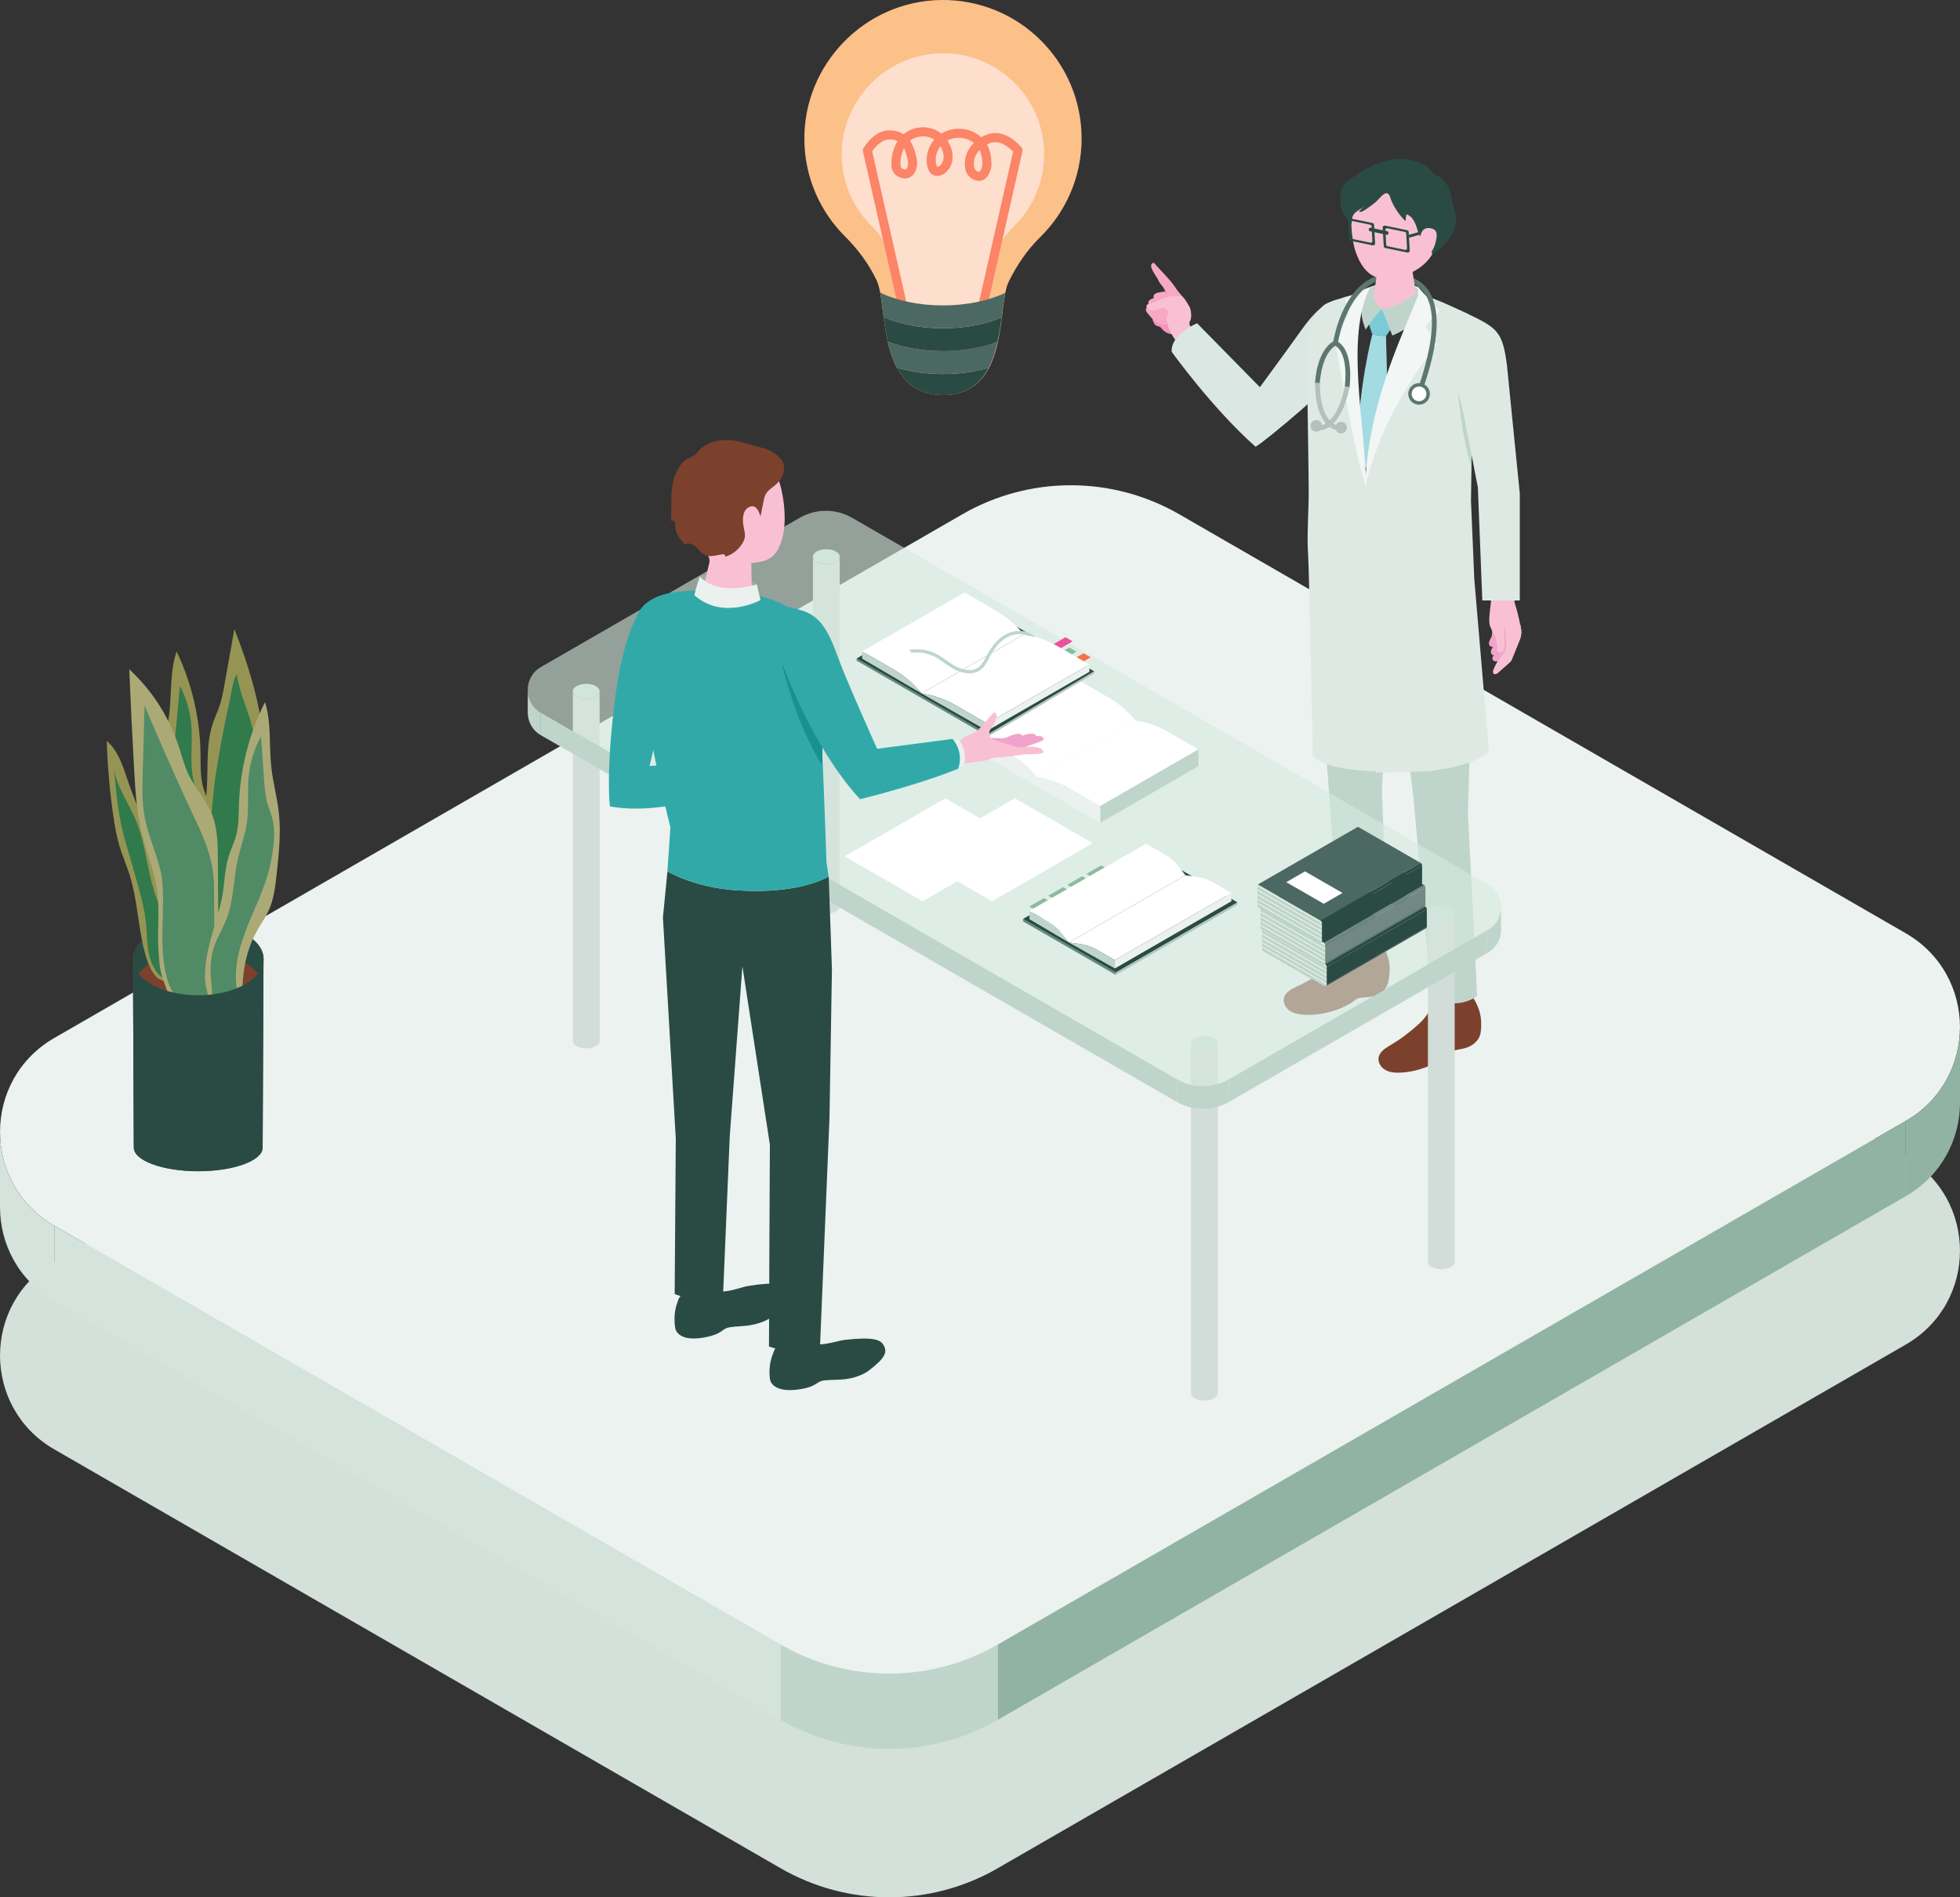 <svg width="157" height="152" viewBox="0 0 157 152" fill="none" xmlns="http://www.w3.org/2000/svg">
<rect x="0" y="0" width="157" height="152" fill="#333333" stroke="none"/>
<g style="mix-blend-mode:multiply">
<path d="M79.916 149.673L152.653 107.721C158.446 104.378 158.446 96.025 152.653 92.682L94.463 59.118C89.084 56.015 82.459 56.015 77.083 59.118L4.346 101.073C-1.446 104.415 -1.446 112.769 4.346 116.112L62.536 149.676C67.915 152.778 74.54 152.778 79.916 149.676V149.673Z" fill="#D3E1DA"/>
</g>
<path d="M79.917 131.758L152.654 89.806C158.446 86.463 158.446 78.109 152.654 74.767L94.464 41.203C89.085 38.1 82.46 38.1 77.083 41.203L4.347 83.158C-1.446 86.5 -1.446 94.854 4.347 98.197L62.537 131.761C67.916 134.863 74.541 134.863 79.917 131.761V131.758Z" fill="#ECF2EF"/>
<path d="M62.536 131.758L4.346 98.196V104.223L62.536 137.784V131.758Z" fill="#D4E3DC"/>
<path d="M79.916 131.758L152.656 89.806V95.832L79.916 137.785V131.758Z" fill="#91B3A4"/>
<path d="M4.346 104.223C1.451 102.552 -0 99.63 -0 96.709V90.647C-0.011 93.582 1.438 96.52 4.346 98.196V104.223Z" fill="#D4E3DC"/>
<path d="M152.656 95.832C155.551 94.163 157 91.242 157.002 88.318V82.254C157.013 85.189 155.564 88.126 152.656 89.803V95.829V95.832Z" fill="#91B3A4"/>
<path d="M79.916 137.784V131.758C74.537 134.86 67.912 134.86 62.536 131.758V137.784C67.915 140.887 74.54 140.887 79.916 137.784Z" fill="#BFD5CB"/>
<path d="M92.553 26.046C92.652 26.142 92.751 26.12 92.863 26.166C92.988 26.214 93.041 26.32 93.132 26.414C93.324 26.613 93.586 26.758 93.868 26.758C94.114 26.758 94.362 26.672 94.605 26.648C94.669 26.643 94.736 26.632 94.789 26.592C94.84 26.555 94.866 26.494 94.89 26.435C95 26.16 95.061 25.822 94.874 25.593C94.797 25.497 94.685 25.438 94.578 25.379C94.33 25.246 94.085 25.11 93.837 24.974C93.711 24.905 93.583 24.838 93.444 24.809C93.191 24.758 92.929 24.852 92.697 24.972C92.582 25.03 92.468 25.099 92.388 25.201C92.217 25.419 92.366 25.867 92.553 26.046Z" fill="#F495BA"/>
<path d="M92.633 21.285C92.572 21.213 92.51 21.141 92.454 21.069C92.364 21.032 92.257 21.101 92.225 21.192C92.193 21.282 92.209 21.383 92.241 21.477C92.345 21.794 92.582 22.069 92.74 22.362C92.804 22.482 92.857 22.604 92.935 22.713C92.991 22.791 93.057 22.86 93.119 22.935C93.276 23.137 93.367 23.38 93.455 23.62C93.444 23.59 93.231 23.916 93.244 24.022C93.26 24.148 93.33 24.403 93.463 24.43C94.023 24.545 94.544 24.726 95.115 24.55C95.141 24.542 95.171 24.531 95.179 24.505C95.187 24.486 95.179 24.462 95.173 24.443C95.061 24.113 94.824 23.849 94.586 23.601C94.359 23.364 94.223 23.127 94.039 22.871C93.636 22.308 93.097 21.813 92.638 21.282L92.633 21.285Z" fill="#F6A8C5"/>
<path d="M92.428 23.649C92.382 23.734 92.385 23.849 92.462 24.009C92.74 24.576 92.977 24.987 93.538 25.296C93.604 25.333 93.676 25.37 93.751 25.373C93.829 25.378 93.911 25.341 93.941 25.272C93.975 25.187 93.919 25.091 93.861 25.016C93.722 24.84 93.559 24.686 93.42 24.512C93.242 24.288 93.212 24.24 93.466 24.139C93.564 24.099 93.578 23.963 93.559 23.859C93.527 23.691 93.458 23.531 93.359 23.39C93.348 23.374 93.335 23.358 93.316 23.353C93.303 23.35 93.29 23.353 93.276 23.353C93.012 23.409 92.548 23.419 92.428 23.646V23.649Z" fill="#F6A8C5"/>
<path d="M91.993 24.174C91.958 24.265 91.977 24.377 92.076 24.526C92.425 25.051 92.716 25.427 93.311 25.661C93.383 25.691 93.458 25.715 93.532 25.709C93.61 25.704 93.687 25.656 93.706 25.584C93.73 25.493 93.66 25.408 93.594 25.341C93.434 25.187 93.252 25.053 93.09 24.899C92.884 24.702 92.847 24.656 93.087 24.523C93.18 24.472 93.175 24.334 93.14 24.233C93.087 24.07 92.996 23.921 92.879 23.793C92.865 23.779 92.852 23.763 92.833 23.761C92.82 23.761 92.807 23.763 92.793 23.769C92.54 23.859 92.081 23.929 91.99 24.171L91.993 24.174Z" fill="#F6A8C5"/>
<path d="M91.796 24.753C91.771 24.835 91.796 24.939 91.897 25.065C92.252 25.515 92.545 25.832 93.1 25.998C93.167 26.016 93.236 26.035 93.306 26.024C93.375 26.014 93.442 25.966 93.452 25.896C93.466 25.814 93.399 25.739 93.332 25.686C93.175 25.558 93.001 25.451 92.844 25.323C92.644 25.161 92.607 25.121 92.812 24.985C92.892 24.931 92.876 24.806 92.839 24.718C92.777 24.574 92.684 24.446 92.569 24.342C92.556 24.332 92.543 24.318 92.524 24.318C92.51 24.318 92.5 24.324 92.489 24.329C92.265 24.43 91.857 24.529 91.793 24.756L91.796 24.753Z" fill="#F6A8C5"/>
<path d="M95.229 24.491C95.229 24.491 95.216 24.47 95.208 24.459C95.059 24.238 94.874 24.036 94.701 23.836C94.666 23.796 94.629 23.753 94.578 23.737C94.546 23.726 94.512 23.726 94.477 23.729C94.224 23.737 93.954 23.718 93.703 23.753C93.479 23.785 93.279 23.889 93.063 23.937C92.748 24.081 92.465 24.254 92.126 24.326C92.017 24.35 91.889 24.374 91.844 24.475C91.79 24.595 91.897 24.729 92.014 24.787C92.417 24.99 92.783 24.702 93.188 24.673C93.223 24.673 93.26 24.67 93.295 24.681C93.332 24.694 93.364 24.723 93.391 24.75C93.503 24.862 93.626 24.966 93.564 25.128C93.511 25.272 93.442 25.379 93.439 25.539C93.431 25.835 93.559 26.12 93.666 26.389C93.877 26.906 94.207 27.354 94.554 27.786C94.568 27.805 94.586 27.823 94.608 27.826C94.629 27.829 94.65 27.815 94.669 27.805C95.141 27.487 95.563 27.098 95.918 26.65C95.734 26.525 95.288 26.187 95.272 25.939C95.264 25.816 95.384 25.624 95.403 25.491C95.424 25.339 95.424 25.182 95.403 25.027C95.374 24.832 95.336 24.651 95.235 24.483L95.229 24.491Z" fill="#F9C0D3"/>
<path d="M93.855 28.186C93.855 28.186 97.097 32.709 100.574 35.791C100.977 35.577 102.826 34.066 104.197 32.869C107.271 30.188 107.698 28.836 107.698 28.836C107.698 28.836 108.09 27.234 108.68 25.579C109.12 24.348 109.427 23.929 108.61 23.924C107.279 23.916 106.206 23.689 104.272 26.405C103.074 28.087 100.92 31.019 100.92 31.019L95.891 25.901C95.891 25.901 93.767 26.752 93.855 28.183V28.186Z" fill="#DAE7E2"/>
<path d="M114.032 31.024L113.669 30.905C114.104 29.593 115.43 25.606 114.165 23.588C113.725 22.887 112.994 22.466 111.993 22.335C108.063 21.826 107.167 27.453 107.156 27.509L106.78 27.453C106.788 27.391 107.738 21.391 112.044 21.956C113.162 22.103 113.986 22.583 114.488 23.385C115.707 25.328 114.811 28.676 114.029 31.024H114.032Z" fill="#5D7671"/>
<path d="M109.768 22.985C109.768 22.985 111.625 22.177 113.578 22.985C114.109 23.579 113.578 23.702 113.578 23.702L109.392 23.635C109.392 23.635 109.512 23.089 109.768 22.985Z" fill="#DEE9E4"/>
<path d="M117.938 79.878C117.997 79.928 118.053 80.008 118.122 80.128C118.517 80.835 118.68 81.45 118.642 82.258C118.632 82.508 118.618 82.764 118.53 82.999C118.381 83.399 118.026 83.695 117.637 83.871C117.244 84.046 116.833 84.054 116.431 84.169C116.166 84.244 116.022 84.478 115.804 84.638C115.497 84.862 115.171 85.065 114.83 85.233C113.944 85.667 112.906 85.947 111.919 85.936C111.559 85.934 111.185 85.867 110.886 85.664C110.587 85.462 110.377 85.105 110.427 84.747C110.494 84.27 110.964 83.974 111.38 83.729C112.236 83.228 112.973 82.655 113.704 81.989C114.344 81.408 114.787 80.544 115.131 79.752C115.916 79.675 116.711 79.686 117.495 79.752C117.722 79.771 117.839 79.782 117.943 79.87L117.938 79.878Z" fill="#7B412C"/>
<path d="M110.806 75.834C110.859 75.89 110.907 75.975 110.963 76.103C111.289 76.847 111.388 77.473 111.27 78.273C111.233 78.52 111.196 78.774 111.086 79C110.897 79.384 110.515 79.643 110.112 79.779C109.704 79.915 109.296 79.883 108.882 79.957C108.613 80.005 108.447 80.224 108.21 80.362C107.882 80.557 107.538 80.725 107.183 80.858C106.259 81.205 105.198 81.381 104.218 81.274C103.858 81.234 103.495 81.133 103.218 80.903C102.94 80.674 102.764 80.296 102.85 79.944C102.964 79.475 103.461 79.227 103.898 79.024C104.8 78.609 105.59 78.11 106.382 77.521C107.076 77.007 107.604 76.191 108.023 75.436C108.81 75.436 109.6 75.525 110.374 75.671C110.598 75.714 110.713 75.735 110.809 75.834H110.806Z" fill="#7B412C"/>
<path d="M117.583 65.067L118.05 49.901L117.775 46.377C117.775 46.377 116.134 47.872 111.225 48.035C107.188 48.168 105.171 46.7 105.171 46.7L106.334 61.831L107.375 76.332C107.375 76.332 107.956 76.788 109.157 76.761C110.518 76.729 111.158 76.097 111.158 76.097L110.697 63.316L111.398 49.703L113.202 63.732L114.646 79.768C114.646 79.768 115.339 80.378 116.465 80.383C117.605 80.386 118.325 79.794 118.325 79.794L117.578 65.067H117.583Z" fill="#BFD5CB"/>
<path d="M109.776 23.049C110.441 22.721 112.669 22.271 113.677 23.268C113.755 23.817 113.867 24.174 113.867 24.174L111.919 24.873L109.827 24.577C109.827 24.577 109.726 23.473 109.779 23.047L109.776 23.049Z" fill="#BFD5CB"/>
<path d="M109.926 26.794L111.022 26.927C111.022 26.927 111.11 31.587 111.404 36.438C111.43 36.88 109.864 37.925 109.864 37.925C109.864 37.925 108.666 36.787 108.677 36.352C108.824 30.843 109.923 26.794 109.923 26.794H109.926Z" fill="#A3DBE2"/>
<path d="M111.772 20.72C112.658 20.72 113.13 21.218 113.13 21.65L113.578 24.545C113.538 25.046 112.685 25.451 111.673 25.451C110.662 25.451 109.878 25.046 109.918 24.545L110.355 21.519C110.39 21.08 110.884 20.72 111.769 20.72H111.772Z" fill="#F9C0D3"/>
<path d="M109.573 25.736L110.678 24.739L111.529 26.181L111.022 26.928L109.926 26.794L109.573 25.736Z" fill="#7ACBD5"/>
<path d="M110.678 24.739C110.678 24.739 111.132 25.855 111.529 26.882C112.634 26.429 113.392 25.85 114.307 24.408C114.043 23.99 113.677 23.265 113.677 23.265C113.677 23.265 112.388 24.512 110.681 24.736L110.678 24.739Z" fill="#BFD5CB"/>
<path d="M110.678 24.739C110.678 24.739 109.939 24.123 109.776 23.049C109.776 23.049 109.352 23.606 109.115 23.891C108.936 25.133 109.136 25.746 109.397 26.413C109.987 25.427 110.681 24.739 110.681 24.739" fill="#BFD5CB"/>
<path d="M109.517 44.085C109.499 42.547 109.451 40.844 109.427 39.026C109.368 34.572 107.959 29.001 108.992 23.843C109.008 23.763 109.026 23.686 109.045 23.606C109.05 23.569 109.053 23.513 109.056 23.473C109.026 23.478 109 23.483 108.97 23.489C108.162 23.641 107.3 23.904 106.374 24.267C105.678 24.539 105.331 25.384 105.091 26.09C104.803 26.933 104.621 27.86 104.653 28.756L104.715 30.307C104.739 33.242 104.805 36.195 104.829 39.13C104.845 40.99 104.659 42.792 104.792 44.647C104.851 45.463 105.168 60.6 105.168 60.6C105.168 60.6 106.078 61.688 110.11 61.786C110.11 61.786 109.568 48.307 109.517 44.09V44.085Z" fill="#DEE9E4"/>
<path d="M114.256 23.737C115.299 24.064 116.391 24.6 117.282 25.003C118.45 25.53 118.88 26.618 118.701 27.689L117.906 34.908L117.829 40.132L118.093 46.377C118.264 48.416 119.27 60.171 119.27 60.235C117.96 61.28 116.108 61.539 114.728 61.747C114.053 61.834 111.142 61.896 110.267 61.896C109.616 61.896 109.373 51.964 109.245 42.435C109.096 31.299 113.971 23.641 113.971 23.641L114.264 23.739L114.256 23.737Z" fill="#DEE9E4"/>
<path d="M113.581 23.702C112.057 27.522 109.576 32.459 109.336 39.144C110.683 32.874 115.083 27.607 115.083 27.607L114.184 26.131L115.297 24.902L113.581 22.985V23.702Z" fill="#F2F6F4"/>
<path d="M109.427 38.973C109.395 34.199 107.7 26.928 109.768 22.985C109.128 23.172 107.748 23.94 107.748 23.94L108.02 25.224L106.852 26.752C106.852 26.752 108.679 37.379 109.427 38.97V38.973Z" fill="#F2F6F4"/>
<path d="M112.138 13.663C114.662 13.682 115.361 15.577 115.361 17.875C115.361 20.868 113.389 21.79 112.378 22.084C111.145 22.444 109.611 22.763 108.674 20.404C108.117 19.002 108.135 16.563 108.445 15.617C108.714 14.793 109.613 13.645 112.138 13.663Z" fill="#F9C0D3"/>
<path d="M110.232 16.153C110.424 15.993 110.753 15.54 110.99 15.487C111.31 15.415 111.348 15.828 111.444 16.052C111.708 16.673 112.095 17.241 112.578 17.713C112.602 17.534 112.626 17.353 112.65 17.174C113.026 17.254 113.247 17.633 113.399 17.987C113.514 18.254 113.57 18.656 113.738 18.888C113.842 19.035 114.051 19.117 114.189 19.235C114.533 19.528 114.686 19.962 114.712 20.402C115.184 20.029 115.657 19.688 116.025 19.2C116.356 18.76 116.591 18.235 116.623 17.686C116.652 17.166 116.463 16.737 116.34 16.247C116.244 15.86 116.249 15.484 116.073 15.106C115.942 14.826 115.763 14.573 115.545 14.357C115.339 14.154 114.888 14.005 114.736 13.797C114.403 13.333 113.805 13.029 113.271 12.877C111.737 12.44 110.104 13.061 108.834 13.89C108.594 14.048 108.357 14.21 108.125 14.381C107.911 14.538 107.7 14.706 107.567 14.935C107.423 15.186 107.388 15.482 107.375 15.77C107.351 16.311 107.401 16.892 107.727 17.326C107.903 17.561 108.159 17.75 108.242 18.032C108.325 17.481 108.242 17.246 108.717 16.905C108.893 16.78 109.117 16.676 109.272 16.521L108.845 16.948C108.973 17.02 109.13 16.945 109.256 16.868C109.589 16.66 109.92 16.417 110.232 16.156V16.153Z" fill="#2A4B44"/>
<path d="M112.853 18.816L114.453 18.352L114.467 18.584L112.863 19.048L112.853 18.816Z" fill="#2A4B44"/>
<path d="M114.453 18.352L115.491 18.752C115.571 18.736 115.638 18.771 115.643 18.835C115.646 18.902 115.579 18.971 115.494 18.987L114.467 18.587L114.453 18.355V18.352Z" fill="#2A4B44"/>
<path d="M111.115 18.52L109.787 18.245C109.717 18.232 109.637 18.288 109.64 18.346L109.645 18.426C109.648 18.477 109.685 18.517 109.747 18.53L111.075 18.808C111.145 18.821 111.225 18.765 111.222 18.706L111.217 18.626C111.214 18.576 111.177 18.536 111.115 18.522V18.52Z" fill="#2A4B44"/>
<path d="M112.839 18.576L112.925 20.101C112.93 20.178 112.82 20.253 112.732 20.234L110.974 19.869C110.897 19.853 110.846 19.8 110.841 19.733L110.755 18.208C110.75 18.131 110.859 18.056 110.947 18.075L112.706 18.44C112.783 18.456 112.834 18.51 112.839 18.576ZM112.532 18.582L111.126 18.288C111.054 18.272 110.969 18.334 110.971 18.395L111.038 19.616C111.041 19.669 111.081 19.712 111.145 19.725L112.551 20.018C112.623 20.034 112.708 19.973 112.706 19.912L112.639 18.691C112.636 18.638 112.596 18.595 112.532 18.582Z" fill="#2A4B44"/>
<path d="M110.064 18L110.15 19.525C110.155 19.602 110.046 19.677 109.958 19.658L108.199 19.293C108.122 19.277 108.071 19.224 108.066 19.157L107.98 17.632C107.975 17.555 108.084 17.48 108.173 17.499L109.931 17.864C110.008 17.88 110.059 17.933 110.064 18ZM109.757 18.005L108.351 17.712C108.279 17.696 108.194 17.758 108.197 17.819L108.263 19.04C108.266 19.093 108.306 19.136 108.37 19.149L109.776 19.442C109.848 19.458 109.934 19.397 109.931 19.335L109.864 18.115C109.861 18.061 109.821 18.019 109.757 18.005Z" fill="#2A4B44"/>
<path d="M113.763 19.021C113.763 19.021 113.805 18.166 114.542 18.278C115.169 18.374 115.155 18.779 114.974 19.493C114.792 20.205 114.358 20.543 113.915 20.525C113.474 20.506 113.763 19.021 113.763 19.021Z" fill="#F9C0D3"/>
<path d="M113.669 32.421C114.148 32.421 114.536 32.033 114.536 31.555C114.536 31.076 114.148 30.689 113.669 30.689C113.19 30.689 112.802 31.076 112.802 31.555C112.802 32.033 113.19 32.421 113.669 32.421Z" fill="#5D7671"/>
<path d="M114.259 31.555C114.259 31.88 113.995 32.144 113.669 32.144C113.343 32.144 113.079 31.88 113.079 31.555C113.079 31.23 113.343 30.966 113.669 30.966C113.995 30.966 114.259 31.23 114.259 31.555Z" fill="white"/>
<path d="M105.723 30.694L105.342 30.681C105.344 30.574 105.448 28.061 106.881 27.311L107.057 27.65C105.822 28.298 105.723 30.673 105.72 30.697L105.723 30.694Z" fill="#5D7671"/>
<path d="M108.095 31.022L107.719 30.966C107.722 30.939 108.098 28.284 106.881 27.647L107.057 27.309C108.511 28.071 108.111 30.899 108.095 31.019V31.022Z" fill="#5D7671"/>
<path d="M107.065 34.455C106.996 34.447 105.342 34.188 105.342 30.689H105.723C105.723 33.823 107.105 34.076 107.119 34.079L107.065 34.458V34.455Z" fill="#B5C0BE"/>
<path d="M105.782 34.458H105.777L105.782 34.077C105.782 34.077 107.1 34.031 107.719 30.958L108.093 31.033C107.418 34.386 105.905 34.458 105.782 34.458Z" fill="#B5C0BE"/>
<path d="M107.892 34.255C107.892 34.511 107.684 34.719 107.428 34.719C107.172 34.719 106.964 34.511 106.964 34.255C106.964 33.999 107.172 33.791 107.428 33.791C107.684 33.791 107.892 33.999 107.892 34.255Z" fill="#B5C0BE"/>
<path d="M105.438 34.583C105.694 34.583 105.902 34.375 105.902 34.119C105.902 33.863 105.694 33.655 105.438 33.655C105.181 33.655 104.973 33.863 104.973 34.119C104.973 34.375 105.181 34.583 105.438 34.583Z" fill="#B5C0BE"/>
<path d="M114.032 31.024L113.669 30.904C115.158 26.429 115.038 23.761 113.301 22.75L113.493 22.42C116.34 24.078 114.603 29.305 114.032 31.021V31.024Z" fill="#5D7671"/>
<path d="M107.159 27.508L106.782 27.452C106.806 27.284 107.428 23.342 110.038 22.212L110.19 22.561C107.775 23.606 107.167 27.468 107.161 27.508H107.159Z" fill="#5D7671"/>
<path d="M121.78 50.045C121.839 50.314 121.89 50.591 121.85 50.863C121.82 51.055 121.748 51.239 121.674 51.42C121.492 51.868 121.311 52.316 121.129 52.766C121.108 52.822 121.084 52.878 121.052 52.929C121.006 52.998 120.942 53.054 120.881 53.11C120.593 53.364 120.305 53.617 120.019 53.873C119.921 53.961 119.776 54.051 119.67 53.974C119.571 53.902 119.6 53.747 119.646 53.633C119.739 53.393 119.854 53.161 119.99 52.94C119.862 53.022 119.672 52.998 119.584 52.876C119.496 52.753 119.558 52.548 119.702 52.508C119.55 52.535 119.419 52.367 119.424 52.212C119.427 52.057 119.52 51.921 119.608 51.794C119.507 51.865 119.355 51.801 119.299 51.69C119.245 51.578 119.267 51.444 119.315 51.33C119.363 51.215 119.432 51.111 119.472 50.994C119.542 50.799 119.528 50.586 119.494 50.383L121.786 50.05L121.78 50.045Z" fill="#F0A4CB"/>
<path d="M120.622 49.95C120.494 50.208 120.497 50.509 120.502 50.797C120.507 51.072 120.513 51.349 120.518 51.623C120.521 51.802 120.521 51.997 120.417 52.141C120.31 52.284 120.059 52.33 119.961 52.181C119.91 52.103 119.918 52.005 119.923 51.911C119.939 51.522 119.854 51.133 119.678 50.786C119.566 50.565 119.419 50.363 119.347 50.125C119.275 49.883 119.288 49.624 119.304 49.371C119.328 49.008 119.376 48.651 119.422 48.294C119.464 47.956 119.403 47.593 119.395 47.252C119.376 46.474 119.4 45.695 119.387 44.917L121.556 45.106L121.313 48.254C121.511 48.835 121.647 49.451 121.775 50.051C121.834 50.32 121.884 50.597 121.844 50.869C121.815 51.061 121.743 51.245 121.668 51.426C121.487 51.874 121.305 52.322 121.124 52.772C121.102 52.828 121.078 52.884 121.046 52.935C121.001 53.004 120.937 53.06 120.876 53.116C120.588 53.369 120.299 53.623 120.014 53.878C119.915 53.966 119.771 54.057 119.664 53.98C119.566 53.908 119.595 53.753 119.64 53.639C119.734 53.399 119.848 53.167 119.985 52.946C120.222 52.556 120.585 52.314 120.641 51.861C120.665 51.661 120.649 51.456 120.63 51.255C120.601 50.906 120.572 50.554 120.542 50.205C120.502 50.213 120.475 50.259 120.486 50.299" fill="#F9C0D3"/>
<path d="M117.895 35.705C117.895 35.705 117.421 33.85 116.761 31.222C117.159 35.001 117.498 36.198 117.863 37.472L117.895 35.708V35.705Z" fill="#BFD5CB"/>
<path d="M117.367 25.046C119.95 26.272 120.358 26.525 120.71 29.268L121.737 39.52V48.105H118.736L118.381 39.048L117.066 32.296C115.289 26.747 117.364 25.049 117.364 25.049L117.367 25.046Z" fill="#DEE9E4"/>
<path d="M67.262 44.596C67.262 44.924 66.781 45.191 66.189 45.191C65.597 45.191 65.117 44.924 65.117 44.596C65.117 44.269 65.597 44.002 66.189 44.002C66.781 44.002 67.262 44.269 67.262 44.596Z" fill="#CAE0D2"/>
<path d="M65.117 72.608V44.597C65.117 44.925 65.597 45.191 66.189 45.191C66.781 45.191 67.262 44.925 67.262 44.597V72.608C67.262 72.936 66.781 73.203 66.189 73.203C65.597 73.203 65.117 72.936 65.117 72.608Z" fill="#D2DCD9"/>
<path d="M48.029 55.38C48.029 55.708 47.549 55.975 46.957 55.975C46.364 55.975 45.884 55.708 45.884 55.38C45.884 55.053 46.364 54.786 46.957 54.786C47.549 54.786 48.029 55.053 48.029 55.38Z" fill="#CAE0D2"/>
<path d="M45.884 83.394V55.383C45.884 55.711 46.364 55.977 46.957 55.977C47.549 55.977 48.029 55.711 48.029 55.383V83.394C48.029 83.722 47.549 83.989 46.957 83.989C46.364 83.989 45.884 83.722 45.884 83.394Z" fill="#D2DCD9"/>
<path d="M97.545 83.595C97.545 83.923 97.065 84.19 96.473 84.19C95.88 84.19 95.4 83.923 95.4 83.595C95.4 83.267 95.88 83.001 96.473 83.001C97.065 83.001 97.545 83.267 97.545 83.595Z" fill="#CAE0D2"/>
<path d="M95.4 111.609V83.598C95.4 83.925 95.88 84.192 96.473 84.192C97.065 84.192 97.545 83.925 97.545 83.598V111.609C97.545 111.937 97.065 112.204 96.473 112.204C95.88 112.204 95.4 111.937 95.4 111.609Z" fill="#D2DCD9"/>
<path d="M116.524 73.077C116.524 73.405 116.044 73.671 115.451 73.671C114.859 73.671 114.379 73.405 114.379 73.077C114.379 72.749 114.859 72.482 115.451 72.482C116.044 72.482 116.524 72.749 116.524 73.077Z" fill="#CAE0D2"/>
<path d="M114.379 101.091V73.079C114.379 73.407 114.859 73.674 115.451 73.674C116.044 73.674 116.524 73.407 116.524 73.079V101.091C116.524 101.419 116.044 101.685 115.451 101.685C114.859 101.685 114.379 101.419 114.379 101.091Z" fill="#D2DCD9"/>
<g opacity="0.6">
<path d="M94.25 86.453L43.325 57.081C41.922 56.271 41.922 54.248 43.325 53.44L64.052 41.486C65.354 40.734 66.96 40.734 68.262 41.486L119.187 70.857C120.59 71.667 120.59 73.69 119.187 74.498L98.46 86.453C97.158 87.204 95.552 87.204 94.25 86.453Z" fill="#D5E9DF"/>
</g>
<path d="M98.46 86.453L119.187 74.498V76.319L98.46 88.273V86.453Z" fill="#BFD5CB"/>
<path d="M94.25 86.452L43.325 57.081V58.902L94.25 88.273V86.452Z" fill="#BFD5CB"/>
<path d="M119.187 76.318C119.888 75.913 120.238 75.207 120.238 74.498V72.669C120.238 73.381 119.888 74.092 119.187 74.498V76.318Z" fill="#BFD5CB"/>
<path d="M43.325 58.902C42.624 58.497 42.274 57.791 42.274 57.081V55.253C42.274 55.965 42.624 56.676 43.325 57.081V58.902Z" fill="#BFD5CB"/>
<path d="M94.25 88.273V86.452C95.552 87.204 97.158 87.204 98.46 86.452V88.273C97.158 89.024 95.552 89.024 94.25 88.273Z" fill="#BFD5CB"/>
<path d="M86.638 11.094C86.638 4.915 81.582 -0.085 75.375 9.86578e-05C69.252 0.085 64.319 5.184 64.431 11.302C64.487 14.282 65.717 16.974 67.68 18.933C68.718 19.97 69.604 21.151 70.228 22.478C71.165 24.469 70.154 31.65 75.535 31.65C80.917 31.65 79.842 24.509 80.797 22.572C81.443 21.257 82.265 20.034 83.311 19.01C85.365 16.998 86.64 14.194 86.64 11.091L86.638 11.094Z" fill="#FCC089"/>
<path d="M83.644 12.368C83.644 7.855 79.951 4.203 75.418 4.267C70.946 4.329 67.341 8.055 67.424 12.523C67.464 14.697 68.363 16.665 69.796 18.096C70.554 18.853 71.202 19.717 71.656 20.687C72.339 22.14 71.603 27.388 75.53 27.388C79.458 27.388 78.676 22.174 79.372 20.756C79.844 19.797 80.445 18.904 81.208 18.155C82.707 16.683 83.639 14.636 83.639 12.37L83.644 12.368Z" fill="#FEDECC"/>
<path d="M78.719 24.89C78.692 24.89 78.665 24.888 78.638 24.882C78.444 24.84 78.321 24.645 78.366 24.451L81.155 12.149C80.872 11.853 80.09 11.147 79.292 11.47C79.212 11.502 79.132 11.539 79.052 11.582C79.09 11.645 79.121 11.712 79.153 11.779C79.33 12.168 79.42 12.629 79.423 13.154C79.423 13.543 79.199 14.199 78.769 14.412C78.268 14.663 77.654 14.276 77.454 13.9C77.382 13.764 77.334 13.607 77.307 13.418C77.206 12.682 77.467 11.981 78.009 11.451C77.745 11.238 77.416 11.096 77.054 11.054C76.637 11.003 76.234 11.078 75.89 11.262C76.12 11.611 76.266 12.011 76.299 12.405C76.339 12.906 76.197 13.351 75.885 13.693C75.565 14.042 75.055 14.258 74.642 13.954C74.514 13.861 74.418 13.725 74.353 13.554C74.084 12.824 74.244 11.931 74.762 11.28C74.786 11.248 74.812 11.219 74.839 11.187C74.327 10.827 73.542 10.832 72.979 11.208C72.95 11.23 72.921 11.248 72.891 11.272C73.145 11.651 73.273 12.069 73.353 12.368C73.436 12.685 73.508 13.063 73.42 13.447C73.305 13.946 72.971 14.271 72.547 14.292C72.152 14.311 71.645 14.074 71.477 13.634C71.416 13.474 71.408 13.319 71.405 13.175C71.392 12.618 71.528 11.899 71.901 11.31C71.72 11.216 71.499 11.168 71.232 11.168C70.647 11.168 70.151 11.717 69.863 12.12L72.656 24.448C72.702 24.642 72.579 24.837 72.384 24.88C72.19 24.922 71.995 24.802 71.952 24.608L69.124 12.125C69.103 12.029 69.121 11.928 69.175 11.848C69.596 11.208 70.295 10.446 71.232 10.446C71.685 10.446 72.072 10.55 72.382 10.752C72.443 10.702 72.507 10.651 72.576 10.606C73.422 10.041 74.586 10.065 75.343 10.659C75.362 10.675 75.383 10.691 75.402 10.707C75.904 10.393 76.515 10.257 77.142 10.334C77.705 10.403 78.209 10.641 78.596 11.003C78.727 10.926 78.868 10.857 79.017 10.798C80.514 10.187 81.776 11.755 81.83 11.821C81.896 11.907 81.923 12.019 81.899 12.125L79.071 24.608C79.033 24.776 78.884 24.89 78.719 24.89ZM78.465 12.021C78.15 12.349 77.948 12.789 78.019 13.317C78.033 13.421 78.057 13.501 78.089 13.559C78.158 13.69 78.382 13.796 78.444 13.764C78.543 13.714 78.7 13.375 78.697 13.157C78.697 12.736 78.625 12.373 78.492 12.077C78.484 12.059 78.473 12.04 78.465 12.021ZM72.411 11.88C72.208 12.283 72.12 12.754 72.131 13.162C72.131 13.247 72.136 13.33 72.155 13.381C72.192 13.482 72.376 13.578 72.51 13.573C72.622 13.567 72.691 13.391 72.715 13.287C72.769 13.053 72.715 12.784 72.654 12.552C72.585 12.285 72.507 12.067 72.414 11.883L72.411 11.88ZM75.33 11.728C74.967 12.184 74.85 12.802 75.037 13.301C75.055 13.354 75.074 13.37 75.074 13.37C75.114 13.383 75.25 13.319 75.357 13.205C75.576 12.967 75.6 12.669 75.584 12.464C75.562 12.216 75.474 11.957 75.335 11.728H75.33Z" fill="#FC8467"/>
<path d="M71.824 29.446C72.494 30.728 73.601 31.656 75.535 31.656C77.47 31.656 78.529 30.734 79.191 29.462C78.118 29.782 76.87 29.966 75.535 29.966C74.201 29.966 72.91 29.777 71.824 29.446Z" fill="#2A4B44"/>
<path d="M75.535 28.132C73.868 28.132 72.331 27.844 71.109 27.364C71.168 27.623 71.232 27.879 71.306 28.132C71.442 28.593 71.611 29.035 71.824 29.443C72.91 29.771 74.177 29.963 75.535 29.963C76.894 29.963 78.118 29.779 79.191 29.459C79.407 29.046 79.575 28.598 79.711 28.129C79.783 27.884 79.847 27.636 79.903 27.386C78.689 27.852 77.176 28.129 75.535 28.129V28.132Z" fill="#4C6862"/>
<path d="M75.535 26.3C77.331 26.3 78.972 25.97 80.237 25.421C80.199 25.708 80.157 26.002 80.109 26.3C80.05 26.66 79.983 27.028 79.903 27.388C78.689 27.854 77.176 28.131 75.535 28.131C73.894 28.131 72.331 27.843 71.109 27.364C71.029 27.009 70.965 26.652 70.909 26.3C70.861 25.994 70.818 25.692 70.781 25.396C72.053 25.959 73.716 26.3 75.538 26.3H75.535Z" fill="#2A4B44"/>
<path d="M75.536 24.469C77.473 24.469 79.228 24.083 80.528 23.456C80.466 23.76 80.413 24.101 80.362 24.469C80.32 24.77 80.28 25.09 80.237 25.421C78.972 25.97 77.331 26.3 75.536 26.3C73.74 26.3 72.051 25.959 70.778 25.397C70.736 25.077 70.698 24.765 70.661 24.469C70.613 24.096 70.562 23.747 70.503 23.438C71.805 24.077 73.58 24.469 75.536 24.469Z" fill="#4C6862"/>
<path d="M15.881 73.939C12.991 73.939 10.648 75.239 10.648 76.844L10.718 91.944C10.718 92.989 13.028 93.836 15.878 93.836C18.728 93.836 21.038 92.989 21.038 91.944L21.108 76.844C21.108 75.239 18.765 73.939 15.875 73.939H15.881Z" fill="#2A4B44"/>
<path d="M15.881 79.752C18.77 79.752 21.113 78.451 21.113 76.847C21.113 75.242 18.77 73.941 15.881 73.941C12.991 73.941 10.648 75.242 10.648 76.847C10.648 78.451 12.991 79.752 15.881 79.752Z" fill="#7B412C"/>
<path d="M15.881 76.25C18.031 76.25 19.878 76.972 20.681 78.001C20.958 77.647 21.113 77.257 21.113 76.847C21.113 75.242 18.77 73.941 15.881 73.941C12.991 73.941 10.648 75.242 10.648 76.847C10.648 77.257 10.803 77.647 11.081 78.001C11.886 76.972 13.73 76.25 15.881 76.25Z" fill="#2A4B44"/>
<path d="M17.215 67.586C17.076 66.624 17.084 65.638 16.828 64.702C16.66 64.094 16.385 63.521 16.235 62.908C16.033 62.077 16.075 61.208 16.062 60.352C16.019 57.535 15.36 54.73 14.149 52.188C13.589 53.848 13.762 55.655 13.535 57.393C13.375 58.619 13.012 59.813 12.852 61.04C12.642 62.644 12.78 64.273 12.919 65.885C13.007 66.914 13.1 67.962 13.519 68.908C13.733 69.396 14.029 69.841 14.29 70.305C15.307 72.144 15.494 73.794 15.488 75.841C15.488 75.924 15.491 76.014 15.55 76.073C15.592 76.118 15.659 76.132 15.72 76.142C16.5 76.289 17.287 76.395 18.079 76.457C18.159 75.732 18.477 75.124 18.501 74.383C18.525 73.607 18.439 72.845 18.287 72.088C17.983 70.577 17.436 69.119 17.217 67.589L17.215 67.586Z" fill="#969454"/>
<path d="M17.842 71.955C17.602 71.137 17.148 70.399 16.86 69.596C16.308 68.061 16.38 66.379 16.057 64.782C15.865 63.836 15.534 62.917 15.406 61.96C15.238 60.702 15.43 59.422 15.331 58.156C15.243 57.036 14.928 55.936 14.408 54.941C14.301 56.114 14.192 57.287 14.085 58.46C14.032 59.049 13.976 59.646 13.807 60.214C13.674 60.664 13.474 61.093 13.351 61.547C13.167 62.229 13.167 62.946 13.226 63.65C13.295 64.497 13.447 65.34 13.68 66.158C14.117 67.712 14.835 69.175 15.363 70.703C15.891 72.23 16.228 73.882 15.873 75.46C15.811 75.73 15.75 76.06 15.955 76.241C16.073 76.345 16.244 76.361 16.401 76.369C16.7 76.388 17.41 76.58 17.652 76.38C17.898 76.18 17.909 75.226 17.951 74.93C18.087 73.941 18.122 72.925 17.839 71.958L17.842 71.955Z" fill="#317A4B"/>
<path d="M14.082 73.853C14.122 72.123 14.64 70.444 15.19 68.802C15.739 67.16 16.326 65.515 16.516 63.796C16.732 61.826 16.422 59.771 17.068 57.895C17.223 57.439 17.434 57.004 17.588 56.548C17.772 56.007 17.874 55.44 17.973 54.877C18.239 53.387 18.506 51.897 18.773 50.407C19.875 53.174 20.745 56.053 21.097 59.009C21.449 61.965 21.273 65.011 20.337 67.84C20.006 68.834 19.584 69.799 19.309 70.809C18.754 72.845 18.818 74.999 18.477 77.081C18.389 77.611 18.271 78.152 17.975 78.603C17.063 79.997 15.923 79.176 15.31 78.118C14.52 76.756 14.045 75.452 14.082 73.848V73.853Z" fill="#969454"/>
<path d="M15.264 76.546C15.264 76.247 15.264 75.962 15.232 75.711C15.005 73.883 14.848 72.121 15.614 70.377C15.779 70.002 15.979 69.642 16.129 69.258C16.991 67.046 16.905 64.527 17.263 62.197C17.476 60.798 17.722 59.404 17.999 58.015C18.138 57.322 18.285 56.629 18.439 55.938C18.551 55.432 18.666 54.392 18.978 54.027C19.162 55.477 19.822 56.76 20.184 58.161C20.841 60.704 20.235 63.458 19.907 65.995C19.539 68.856 18.784 71.652 18.53 74.53C18.431 75.655 18.405 76.788 18.306 77.913C18.269 78.353 18.202 78.83 17.895 79.147C17.452 79.606 16.414 79.672 15.926 79.251C15.211 78.635 15.259 77.516 15.264 76.546Z" fill="#317A4B"/>
<path d="M10.427 70.236C10.165 69.383 9.803 68.57 9.552 67.714C9.325 66.941 9.189 66.136 9.072 65.334C8.786 63.359 8.613 61.362 8.551 59.363C9.496 60.147 9.88 61.501 10.304 62.73C10.771 64.084 11.35 65.39 11.833 66.736C12.537 68.692 13.042 70.732 13.546 72.765C13.874 74.093 14.205 75.434 14.264 76.806C14.288 77.398 14.208 78.099 13.749 78.382C12.241 79.306 11.596 76.428 11.39 75.415C11.043 73.693 10.937 71.915 10.424 70.236H10.427Z" fill="#969454"/>
<path d="M11.974 76.628C11.748 75.746 11.782 74.81 11.689 73.899C11.588 72.907 11.331 71.942 11.067 70.988C10.827 70.116 10.579 69.25 10.325 68.384C10.149 67.784 9.971 67.187 9.824 66.579C9.434 64.959 9.282 63.282 9.133 61.613C9.384 63.117 10.318 64.348 10.894 65.737C11.705 67.693 11.796 69.932 12.527 71.926C13.1 73.491 14.074 74.922 14.234 76.601C14.298 77.268 14.165 78.598 13.396 78.473C12.679 78.358 12.156 77.324 11.977 76.628H11.974Z" fill="#317A4B"/>
<path d="M12.695 76.193C12.591 74.61 12.802 73.013 12.596 71.441C12.377 69.769 11.697 68.194 11.313 66.552C10.947 65.004 10.846 63.404 10.755 61.816C10.598 59.083 10.464 56.351 10.355 53.619C12.127 55.256 13.482 57.34 14.258 59.622C14.555 60.491 14.768 61.394 15.182 62.213C15.694 63.231 16.5 64.092 16.943 65.142C17.428 66.296 17.444 67.586 17.452 68.839C17.474 72.379 17.476 75.911 17.642 79.442C17.652 79.658 17.66 79.885 17.567 80.082C17.394 80.442 16.948 80.565 16.553 80.615C15.707 80.722 14.843 80.677 14.013 80.479C13.936 80.461 13.856 80.439 13.797 80.383C13.743 80.333 13.717 80.258 13.693 80.186C13.458 79.512 13.173 78.856 12.967 78.174C12.767 77.507 12.746 76.878 12.7 76.193H12.695Z" fill="#ABAA76"/>
<path d="M13.111 77.001C12.802 74.596 13.319 71.723 12.863 69.777C12.516 68.306 11.852 66.917 11.58 65.427C11.369 64.273 11.401 63.092 11.433 61.919C11.481 60.12 11.532 58.321 11.58 56.522C12.655 59.067 13.768 61.599 14.918 64.113C15.985 66.442 17.129 68.399 17.145 71.011C17.156 72.738 17.167 74.466 17.177 76.193C17.183 77.086 17.351 77.976 17.364 78.872C17.37 79.287 17.383 79.759 17.236 80.156C17.028 80.719 16.414 80.7 15.891 80.676L14.333 80.602C14.21 79.922 13.736 79.455 13.514 78.816C13.311 78.229 13.186 77.616 13.106 77.001H13.111Z" fill="#508B65"/>
<path d="M17.839 71.585C17.997 70.625 18.01 69.639 18.287 68.709C18.466 68.106 18.754 67.536 18.917 66.928C19.136 66.099 19.112 65.23 19.144 64.374C19.245 61.56 19.963 58.769 21.228 56.25C21.753 57.921 21.54 59.726 21.732 61.466C21.868 62.695 22.204 63.897 22.338 65.126C22.514 66.736 22.34 68.359 22.167 69.969C22.057 70.996 21.94 72.043 21.505 72.979C21.281 73.461 20.977 73.901 20.707 74.359C19.651 76.177 19.429 77.822 19.395 79.869C19.395 79.952 19.387 80.042 19.328 80.098C19.282 80.141 19.218 80.154 19.157 80.165C18.375 80.296 17.586 80.386 16.793 80.431C16.729 79.704 16.422 79.091 16.414 78.35C16.406 77.574 16.508 76.814 16.676 76.057C17.012 74.551 17.588 73.107 17.839 71.582V71.585Z" fill="#ABAA76"/>
<path d="M17.121 75.937C17.378 75.124 17.847 74.397 18.151 73.6C18.736 72.078 18.698 70.393 19.056 68.802C19.267 67.858 19.619 66.949 19.765 65.992C19.96 64.74 19.795 63.455 19.92 62.191C20.03 61.075 20.369 59.982 20.91 58.998C20.993 60.173 21.076 61.349 21.158 62.522C21.201 63.114 21.244 63.708 21.398 64.281C21.521 64.734 21.713 65.166 21.825 65.622C21.993 66.307 21.977 67.024 21.905 67.725C21.817 68.57 21.649 69.409 21.401 70.222C20.931 71.768 20.182 73.213 19.621 74.73C19.061 76.246 18.69 77.891 19.013 79.474C19.069 79.744 19.125 80.077 18.912 80.253C18.792 80.354 18.621 80.365 18.463 80.373C18.165 80.386 17.452 80.562 17.212 80.359C16.972 80.154 16.98 79.2 16.945 78.901C16.831 77.91 16.814 76.894 17.119 75.932L17.121 75.937Z" fill="#508B65"/>
<path d="M15.881 79.736C13.002 79.736 10.664 78.443 10.648 76.847L10.718 91.928C10.718 92.973 13.028 93.821 15.878 93.821C18.728 93.821 21.038 92.973 21.038 91.928L21.108 76.847C21.092 78.443 18.754 79.736 15.875 79.736H15.881Z" fill="#2A4B44"/>
<path d="M90.947 57.722C91.862 57.852 92.745 58.156 93.546 58.62L96.001 60.035L88.127 64.577L85.669 63.162C84.869 62.701 83.986 62.394 83.071 62.264L90.944 57.722H90.947Z" fill="white"/>
<path d="M86.374 54.483L88.794 55.88C89.618 56.357 90.349 56.981 90.947 57.722L83.073 62.264C82.476 61.523 81.745 60.897 80.92 60.422L78.5 59.025L86.374 54.483Z" fill="white"/>
<path d="M96.001 60.035V61.379L88.127 65.921V64.577L96.001 60.035Z" fill="#BFD5CB"/>
<path d="M83.073 62.264C83.988 62.395 84.872 62.698 85.672 63.162L88.129 64.578V65.921L78.503 60.369V59.025L80.923 60.422C81.747 60.899 82.478 61.523 83.076 62.264" fill="#EBF1EE"/>
<path d="M89.386 70.012L88.204 69.33L87.022 70.012L88.204 70.695L89.386 70.012Z" fill="#8CBC9D"/>
<path d="M87.86 70.885L86.678 70.202L85.496 70.885L86.678 71.567L87.86 70.885Z" fill="#8CBC9D"/>
<path d="M86.334 71.756L85.152 71.073L83.97 71.756L85.152 72.438L86.334 71.756Z" fill="#8CBC9D"/>
<path d="M84.808 72.628L83.626 71.945L82.444 72.628L83.626 73.31L84.808 72.628Z" fill="#8CBC9D"/>
<path d="M81.945 73.622L91.675 68.011L99.125 72.291L89.381 77.91L81.945 73.622Z" fill="#2A4B44"/>
<path d="M81.945 73.814L89.381 78.103V77.911L81.945 73.622V73.814Z" fill="#61887E"/>
<path d="M89.381 78.103L99.125 72.481V72.292L89.381 77.911V78.103Z" fill="#B0C3BF"/>
<path d="M94.957 70.124C96.043 70.279 96.377 70.231 97.327 70.78L98.637 71.534L89.301 76.918L87.991 76.164C87.041 75.615 86.707 75.666 85.621 75.508L94.957 70.124Z" fill="white"/>
<path d="M91.793 67.587L93.212 68.405C94.191 68.97 94.247 69.245 94.957 70.124L85.621 75.509C84.912 74.629 84.047 73.888 83.068 73.323L82.457 72.971L91.793 67.587Z" fill="white"/>
<path d="M98.639 71.534V72.201L89.303 77.585V76.918L98.639 71.534Z" fill="#EBF1EE"/>
<path d="M85.621 75.509L82.457 73.638V72.972L83.876 73.79C84.856 74.355 84.912 74.63 85.621 75.509Z" fill="#BFD5CB"/>
<path d="M89.303 76.919V77.585L85.624 75.509C86.71 75.663 87.043 75.615 87.993 76.165L89.303 76.919Z" fill="#BFD5CB"/>
<path d="M87.361 52.665L86.221 53.323L85.65 52.995L86.792 52.337L87.361 52.665Z" fill="#FC6E4B"/>
<path d="M86.229 52.204L85.087 52.859L84.519 52.531L85.658 51.873L86.229 52.204Z" fill="#8CBC9D"/>
<path d="M85.92 51.38L84.781 52.039L84.21 51.708L85.349 51.05L85.92 51.38Z" fill="#ED509C"/>
<path d="M68.614 52.759L77.115 47.713L87.646 53.785L79.143 58.831L68.614 52.759Z" fill="#2A4B44"/>
<path d="M68.614 52.927L79.143 58.999V58.831L68.614 52.759V52.927Z" fill="#61887E"/>
<path d="M79.143 58.999L87.646 53.953V53.785L79.143 58.831V58.999Z" fill="#B0C3BF"/>
<path d="M82.006 50.831C82.958 50.967 83.876 51.284 84.709 51.764L87.262 53.238L79.073 57.961L76.52 56.487C75.688 56.008 74.77 55.69 73.817 55.554L82.006 50.831Z" fill="white"/>
<path d="M77.251 47.465L79.767 48.915C80.626 49.41 81.384 50.061 82.006 50.831L73.817 55.554C73.195 54.784 72.438 54.134 71.579 53.638L69.062 52.185L77.251 47.462V47.465Z" fill="white"/>
<path d="M87.262 53.238V53.822L79.073 58.545V57.962L87.262 53.238Z" fill="#EBF1EE"/>
<path d="M73.817 55.555L69.062 52.769V52.185L71.579 53.638C72.438 54.134 73.195 54.784 73.817 55.555Z" fill="#BFD5CB"/>
<path d="M79.073 57.962V58.545L73.817 55.555C74.77 55.691 75.688 56.008 76.52 56.488L79.073 57.962Z" fill="#BFD5CB"/>
<path d="M77.643 53.945C77.955 53.945 78.262 53.867 78.526 53.678C78.857 53.438 79.047 53.076 79.228 52.724C79.257 52.668 79.287 52.612 79.316 52.556C79.706 51.826 80.175 51.314 80.714 51.034C81.045 50.864 81.424 50.778 81.797 50.81C81.976 50.826 82.142 50.893 82.32 50.911C82.371 50.917 82.843 50.975 82.849 51.007C82.822 50.864 82.481 50.725 82.355 50.674C82.166 50.6 81.966 50.56 81.763 50.549C81.363 50.528 80.954 50.618 80.597 50.802C80.013 51.106 79.506 51.653 79.089 52.431C79.06 52.487 79.031 52.545 78.999 52.601C78.831 52.927 78.657 53.262 78.377 53.465C77.854 53.843 77.102 53.673 76.571 53.39C76.309 53.249 76.058 53.076 75.816 52.905C75.503 52.689 75.183 52.463 74.826 52.303C74.524 52.167 74.204 52.076 73.873 52.036C73.542 51.996 73.219 52.031 72.888 52.042C72.883 52.042 72.878 52.042 72.873 52.047C72.867 52.052 72.867 52.058 72.867 52.063C72.87 52.116 72.907 52.162 72.945 52.202C72.961 52.22 72.977 52.239 72.993 52.258C72.998 52.266 73.006 52.271 73.014 52.276C73.022 52.279 73.03 52.279 73.038 52.279C73.318 52.279 73.596 52.26 73.876 52.297C74.175 52.337 74.431 52.45 74.716 52.537C75.05 52.689 75.362 52.908 75.663 53.118C75.912 53.292 76.17 53.473 76.445 53.62C76.789 53.803 77.219 53.942 77.641 53.942L77.643 53.945Z" fill="#BFD5CB"/>
<path d="M56.058 46.18C56.058 46.18 58.822 45.13 60.62 46.814C60.746 47.345 60.919 48.075 60.919 48.075C60.919 48.075 58.289 49.65 55.554 47.928C55.668 47.462 56.058 46.18 56.058 46.18Z" fill="#91B3A4"/>
<path d="M80.045 59.444C80.421 59.444 80.445 59.454 80.821 59.454C81.155 59.454 81.411 59.497 81.728 59.406C81.998 59.329 82.246 59.188 82.513 59.092C82.689 59.028 82.876 58.988 83.062 58.967C83.177 58.956 83.294 58.95 83.401 58.993C83.508 59.036 83.599 59.134 83.599 59.249C83.284 59.5 82.507 59.667 82.15 59.849C81.304 60.275 81.347 60.283 80.848 60.43L80.045 59.441V59.444Z" fill="#F0A4CB"/>
<path d="M79.482 59.259C79.858 59.259 79.882 59.27 80.258 59.27C80.592 59.27 80.848 59.312 81.165 59.222C81.435 59.144 81.683 59.003 81.95 58.907C82.126 58.843 82.313 58.803 82.499 58.782C82.614 58.771 82.731 58.766 82.838 58.809C82.945 58.851 83.036 58.95 83.036 59.065C82.721 59.315 81.944 59.483 81.587 59.664C80.741 60.091 80.784 60.099 80.285 60.245L79.482 59.256V59.259Z" fill="#F0A4CB"/>
<path d="M79.325 59.131C79.597 59.131 79.613 59.139 79.885 59.139C80.125 59.139 80.309 59.171 80.538 59.105C80.733 59.049 80.912 58.947 81.104 58.878C81.232 58.833 81.366 58.803 81.499 58.787C81.582 58.779 81.667 58.777 81.742 58.809C81.819 58.841 81.883 58.91 81.883 58.993C81.656 59.174 81.096 59.294 80.84 59.425C80.232 59.731 80.261 59.739 79.903 59.843L79.325 59.131Z" fill="#F0A4CB"/>
<path d="M76.726 61.219L78.679 60.968C78.94 60.984 79.54 60.67 79.802 60.678C80.061 60.686 80.48 60.651 80.736 60.614C81.133 60.555 81.536 60.518 81.934 60.454C82.345 60.39 83.161 60.467 83.551 60.321C83.585 60.209 83.527 60.083 83.436 60.006C83.345 59.931 83.228 59.897 83.113 59.873C82.924 59.833 82.726 59.814 82.534 59.822C82.235 59.83 81.936 59.894 81.638 59.881C81.536 59.876 81.438 59.852 81.341 59.822C80.352 59.524 80.501 59.548 79.994 59.385C79.69 59.286 79.404 59.297 79.274 58.956C79.218 58.809 79.226 58.641 79.295 58.503C79.338 58.417 79.399 58.343 79.458 58.268C79.615 58.066 80.072 57.309 79.703 57.103C79.682 57.093 79.661 57.085 79.637 57.087C79.61 57.09 79.589 57.109 79.57 57.125C79.439 57.239 79.324 57.381 79.212 57.514C78.978 57.794 78.729 58.063 78.489 58.337C78.484 58.343 78.479 58.351 78.471 58.359C78.287 58.583 78.036 58.735 77.758 58.82C77.091 59.023 76.582 59.657 76.582 59.657L76.723 61.219H76.726Z" fill="#F9C0D3"/>
<path d="M76.635 61.509L77.185 61.408C77.185 61.408 77.422 60.835 77.225 60.123C77.027 59.419 76.72 59.198 76.72 59.198L76.245 59.302L76.635 61.507V61.509Z" fill="#EBF1EE"/>
<path d="M59.484 60.931L52.034 61.36L54.711 50.152C55.041 49.061 54.305 48.32 53.182 48.176C52.291 48.065 51.717 48.267 51.477 48.608C49.74 51.09 49.222 55.821 48.923 59.27C48.782 60.891 48.705 63.412 48.859 64.604C53.499 65.454 59.22 62.959 59.22 62.959L59.479 60.928L59.484 60.931Z" fill="#31A9A9"/>
<path d="M54.345 104.128C53.827 105.295 54.102 106.457 54.102 106.457C54.102 106.457 54.276 107.5 56.298 107.169C56.736 107.092 57.2 106.993 57.592 106.775C57.902 106.601 58.054 106.399 58.43 106.337C58.985 106.249 59.551 106.257 60.1 106.167C60.618 106.082 61.136 105.916 61.592 105.658C61.725 105.58 61.856 105.495 61.973 105.397C63.251 104.33 63.441 103.843 63.043 103.264C62.787 102.894 62.203 102.659 59.959 103.019C59.398 103.11 58.67 103.435 57.816 103.477C57.531 103.493 57.24 103.451 56.978 103.331C56.658 103.184 56.191 103.142 55.698 103.237C55.007 103.373 54.473 103.741 54.348 104.128H54.345Z" fill="#2A4B44"/>
<path d="M54.326 104.394C54.233 103.922 54.847 103.405 55.695 103.237C56.544 103.069 57.309 103.317 57.4 103.789C57.493 104.261 56.88 104.778 56.031 104.946C55.183 105.114 54.417 104.866 54.326 104.394Z" fill="#2A4B44"/>
<path d="M62.024 108.206C61.456 109.352 61.682 110.525 61.682 110.525C61.682 110.525 61.81 111.575 63.846 111.33C64.287 111.271 64.753 111.191 65.154 110.991C65.471 110.831 65.631 110.634 66.01 110.591C66.568 110.527 67.131 110.559 67.686 110.493C68.206 110.432 68.729 110.288 69.196 110.048C69.335 109.978 69.465 109.898 69.588 109.805C70.912 108.795 71.122 108.315 70.749 107.721C70.511 107.34 69.935 107.081 67.678 107.342C67.115 107.409 66.373 107.702 65.516 107.707C65.228 107.707 64.94 107.654 64.684 107.523C64.369 107.364 63.908 107.3 63.409 107.377C62.712 107.483 62.163 107.827 62.021 108.209L62.024 108.206Z" fill="#2A4B44"/>
<path d="M61.995 108.472C61.922 107.998 62.558 107.507 63.414 107.377C64.27 107.246 65.023 107.526 65.095 108.003C65.167 108.478 64.532 108.968 63.675 109.099C62.819 109.229 62.067 108.949 61.995 108.472Z" fill="#2A4B44"/>
<path d="M66.381 70.219L66.64 77.651L66.442 89.622L65.687 107.822C65.687 107.822 64.46 108.861 61.597 107.878C61.597 106.078 61.669 91.706 61.669 91.706L59.468 77.414L58.454 91.037L57.926 103.576C57.926 103.576 56.229 104.522 54.043 103.672C54.043 103.098 54.132 91.232 54.132 91.232L53.102 73.501L53.464 69.804C53.464 69.804 55.572 71.097 58.971 71.326C64.158 71.675 66.378 70.222 66.378 70.222L66.381 70.219Z" fill="#2A4B44"/>
<path d="M53.465 69.804C53.465 69.804 55.572 71.097 58.972 71.326C64.159 71.675 66.378 70.222 66.378 70.222L66.205 69.097C66.205 69.097 65.981 62.527 65.837 59.816C65.727 57.742 65.519 51.83 64.593 50.084C63.209 47.469 57.675 46.96 54.062 47.443C50.015 47.984 50.711 51.14 50.962 52.627C52.512 61.842 53.702 66.267 53.702 66.267L53.462 69.804H53.465Z" fill="#31A9A9"/>
<path d="M62.304 38.263C61.952 37.439 60.898 36.328 58.187 36.549C55.476 36.77 54.905 38.769 55.047 41.134C55.127 42.477 55.682 43.607 56.546 44.316C56.789 44.514 56.882 44.839 56.808 45.143C56.605 45.972 56.242 47.459 56.242 47.459C56.247 47.947 57.144 48.41 58.243 48.498C59.342 48.586 60.226 48.261 60.22 47.773L60.183 45.1C61.658 45.017 62.315 44.538 62.699 42.97C63.072 41.454 62.704 39.212 62.299 38.263H62.304Z" fill="#F9C0D3"/>
<path d="M56.058 46.18C56.058 46.18 57.224 47.787 60.62 46.814L60.919 48.075C60.919 48.075 57.907 49.73 55.62 47.68C55.738 47.107 56.061 46.18 56.061 46.18H56.058Z" fill="#EBF1EE"/>
<path d="M65.869 59.376L62.632 53.222C62.632 53.222 63.75 58.081 65.869 61.301C65.893 60.898 65.869 59.379 65.869 59.379V59.376Z" fill="#19918E"/>
<path d="M76.755 61.581C76.755 61.581 74.17 62.704 68.9 64.026C68.561 63.698 67.507 62.461 66.488 60.883C64.207 57.349 62.931 53.812 62.931 53.812C62.931 53.812 62.245 52.071 62.133 50.261C62.051 48.915 62.619 48.454 63.43 48.683C64.751 49.054 65.88 49.136 67.019 52.38C67.726 54.387 70.261 59.988 70.261 59.988L76.301 59.199C76.301 59.199 77.246 60.19 76.75 61.584L76.755 61.581Z" fill="#31A9A9"/>
<path d="M60.917 41.377C61.007 40.923 61.103 40.473 61.191 40.02C61.354 39.194 61.893 39.167 62.413 38.548C62.728 38.173 62.913 37.65 62.763 37.181C62.704 36.995 62.595 36.827 62.464 36.68C62.045 36.203 61.448 35.955 60.839 35.822C60.242 35.691 59.697 35.467 59.1 35.347C57.888 35.105 56.552 35.281 55.775 36.339C55.612 36.563 54.999 36.72 54.761 36.965C54.42 37.309 54.182 37.746 54.028 38.202C53.649 39.313 53.827 40.588 53.75 41.744C53.843 41.659 54.004 41.734 54.054 41.848C54.108 41.96 54.092 42.094 54.094 42.219C54.108 42.768 54.494 43.229 54.86 43.637C55.017 43.512 55.249 43.522 55.434 43.608C55.922 43.834 56.141 44.466 56.736 44.541C57.083 44.583 57.475 44.466 57.816 44.415C57.888 44.405 57.966 44.394 58.027 44.431C58.091 44.466 58.118 44.567 58.062 44.61C58.595 44.463 59.065 44.114 59.38 43.661C59.78 43.088 59.692 42.837 59.572 42.235C59.438 41.582 59.487 40.841 60.031 40.612C60.548 40.39 60.778 40.926 60.919 41.374L60.917 41.377Z" fill="#7B412C"/>
<path d="M81.971 67.55L73.897 72.206L67.656 68.608L75.73 63.951L81.971 67.55Z" fill="white"/>
<path d="M87.534 67.55L79.463 72.206L73.222 68.608L81.293 63.951L87.534 67.55Z" fill="white"/>
<path d="M106.265 77.47L114.291 72.84V74.255L106.265 78.882V77.47Z" fill="#2A4B44"/>
<path d="M106.265 78.882C106.265 78.933 106.238 78.972 106.198 78.994L114.224 74.364C114.261 74.343 114.291 74.303 114.291 74.252L106.265 78.882Z" fill="#2A4B44"/>
<path d="M106.265 77.469L114.291 72.84C114.291 72.751 114.243 72.672 114.168 72.629L106.142 77.261C106.217 77.302 106.265 77.384 106.265 77.469Z" fill="#2A4B44"/>
<path d="M114.168 72.629L106.142 77.259L101.126 74.364L109.152 69.734L114.168 72.629Z" fill="#2A4B44"/>
<path d="M106.142 77.259C106.217 77.302 106.265 77.382 106.265 77.47V78.885C106.265 78.986 106.155 79.047 106.07 78.997L101.126 76.145V74.364L106.142 77.256V77.259Z" fill="#8CBC9D"/>
<path d="M106.265 78.583L101.126 75.619V75.443L106.265 78.405V78.583Z" fill="#DEE9E4"/>
<path d="M106.265 78.763L101.126 75.799V75.62L106.265 78.584V78.763Z" fill="#BFD5CB"/>
<path d="M106.265 78.406L101.126 75.444V75.266L106.265 78.23V78.406Z" fill="#BFD5CB"/>
<path d="M106.265 78.885C106.265 78.901 106.262 78.917 106.257 78.933L101.129 75.975V75.796L106.268 78.76V78.885H106.265Z" fill="#DEE9E4"/>
<path d="M106.07 79L101.126 76.148V75.975L106.254 78.933C106.228 79.003 106.139 79.04 106.067 78.997L106.07 79Z" fill="#BFD5CB"/>
<path d="M101.126 74.557L106.265 77.521V77.697L101.126 74.733V74.557Z" fill="#BFD5CB"/>
<path d="M106.265 77.697V77.875L101.126 74.911V74.732L106.265 77.697Z" fill="#DEE9E4"/>
<path d="M106.265 78.051L101.126 75.087V74.911L106.265 77.875V78.051Z" fill="#BFD5CB"/>
<path d="M101.126 74.367L106.142 77.259C106.217 77.302 106.265 77.382 106.265 77.47V77.517L101.126 74.553V74.364V74.367Z" fill="#DEE9E4"/>
<path d="M106.265 78.23L101.126 75.266V75.087L106.265 78.051V78.23Z" fill="#DEE9E4"/>
<path d="M111.951 72.659L110.451 73.525L107.449 71.795L108.949 70.929L111.951 72.659Z" fill="#CAE0D2"/>
<path d="M106.153 75.737L114.179 71.107V72.523L106.153 77.15V75.737Z" fill="#718884"/>
<path d="M106.153 77.15C106.153 77.2 106.126 77.24 106.086 77.261L114.112 72.632C114.149 72.61 114.179 72.57 114.179 72.519L106.153 77.15Z" fill="#718884"/>
<path d="M106.153 75.737L114.179 71.107C114.179 71.019 114.131 70.939 114.056 70.897L106.03 75.529C106.105 75.569 106.153 75.652 106.153 75.737Z" fill="#718884"/>
<path d="M114.056 70.897L106.03 75.527L101.014 72.632L109.04 68.002L114.056 70.897Z" fill="#2A4B44"/>
<path d="M106.03 75.527C106.105 75.569 106.153 75.649 106.153 75.737V77.153C106.153 77.254 106.043 77.315 105.958 77.264L101.014 74.412V72.632L106.03 75.524V75.527Z" fill="#8CBC9D"/>
<path d="M106.153 76.851L101.014 73.887V73.711L106.153 76.672V76.851Z" fill="#DEE9E4"/>
<path d="M106.153 77.03L101.014 74.066V73.888L106.153 76.852V77.03Z" fill="#BFD5CB"/>
<path d="M106.153 76.673L101.014 73.712V73.533L106.153 76.497V76.673Z" fill="#BFD5CB"/>
<path d="M106.153 77.153C106.153 77.169 106.15 77.185 106.145 77.201L101.017 74.242V74.064L106.155 77.028V77.153H106.153Z" fill="#DEE9E4"/>
<path d="M105.958 77.267L101.014 74.415V74.242L106.142 77.201C106.115 77.27 106.027 77.308 105.955 77.265L105.958 77.267Z" fill="#BFD5CB"/>
<path d="M101.014 72.824L106.153 75.788V75.964L101.014 73V72.824Z" fill="#BFD5CB"/>
<path d="M106.153 75.964V76.143L101.014 73.179V73L106.153 75.964Z" fill="#DEE9E4"/>
<path d="M106.153 76.319L101.014 73.355V73.179L106.153 76.143V76.319Z" fill="#BFD5CB"/>
<path d="M101.014 72.635L106.03 75.527C106.105 75.569 106.153 75.649 106.153 75.737V75.785L101.014 72.821V72.632V72.635Z" fill="#DEE9E4"/>
<path d="M106.153 76.497L101.014 73.533V73.355L106.153 76.319V76.497Z" fill="#DEE9E4"/>
<path d="M111.839 70.926L110.339 71.793L107.337 70.06L108.84 69.196L111.839 70.926Z" fill="#CAE0D2"/>
<path d="M105.886 73.97L113.912 69.34V70.755L105.886 75.385V73.97Z" fill="#2A4B44"/>
<path d="M105.886 75.385C105.886 75.436 105.859 75.475 105.819 75.497L113.845 70.867C113.883 70.846 113.912 70.805 113.912 70.755L105.886 75.385Z" fill="#2A4B44"/>
<path d="M105.886 73.969L113.912 69.34C113.912 69.251 113.864 69.172 113.789 69.129L105.763 73.761C105.838 73.802 105.886 73.884 105.886 73.969Z" fill="#2A4B44"/>
<path d="M113.792 69.129L105.766 73.759L100.75 70.865L108.776 66.237L113.792 69.129Z" fill="#4C6862"/>
<path d="M105.766 73.759C105.841 73.802 105.889 73.882 105.889 73.97V75.385C105.889 75.486 105.779 75.547 105.694 75.497L100.75 72.645V70.864L105.766 73.756V73.759Z" fill="#8CBC9D"/>
<path d="M105.886 75.083L100.75 72.119V71.943L105.886 74.907V75.083Z" fill="#DEE9E4"/>
<path d="M105.886 75.263L100.75 72.299V72.12L105.886 75.084V75.263Z" fill="#BFD5CB"/>
<path d="M105.886 74.908L100.75 71.944V71.766L105.886 74.73V74.908Z" fill="#BFD5CB"/>
<path d="M105.886 75.387C105.886 75.403 105.883 75.419 105.878 75.435L100.75 72.476V72.298L105.889 75.262V75.387H105.886Z" fill="#DEE9E4"/>
<path d="M105.691 75.5L100.747 72.648V72.475L105.875 75.433C105.849 75.503 105.761 75.54 105.689 75.497L105.691 75.5Z" fill="#BFD5CB"/>
<path d="M100.75 71.057L105.886 74.021V74.197L100.75 71.235V71.057Z" fill="#BFD5CB"/>
<path d="M105.886 74.196V74.374L100.75 71.41V71.234L105.886 74.196Z" fill="#DEE9E4"/>
<path d="M105.886 74.554L100.75 71.59V71.411L105.886 74.375V74.554Z" fill="#BFD5CB"/>
<path d="M100.75 70.867L105.766 73.759C105.841 73.802 105.889 73.882 105.889 73.97V74.017L100.75 71.053V70.864V70.867Z" fill="#DEE9E4"/>
<path d="M105.886 74.729L100.75 71.765V71.589L105.886 74.553V74.729Z" fill="#DEE9E4"/>
<path d="M107.535 71.538L106.035 72.405L103.034 70.675L104.533 69.809L107.535 71.538Z" fill="white"/>
</svg>
